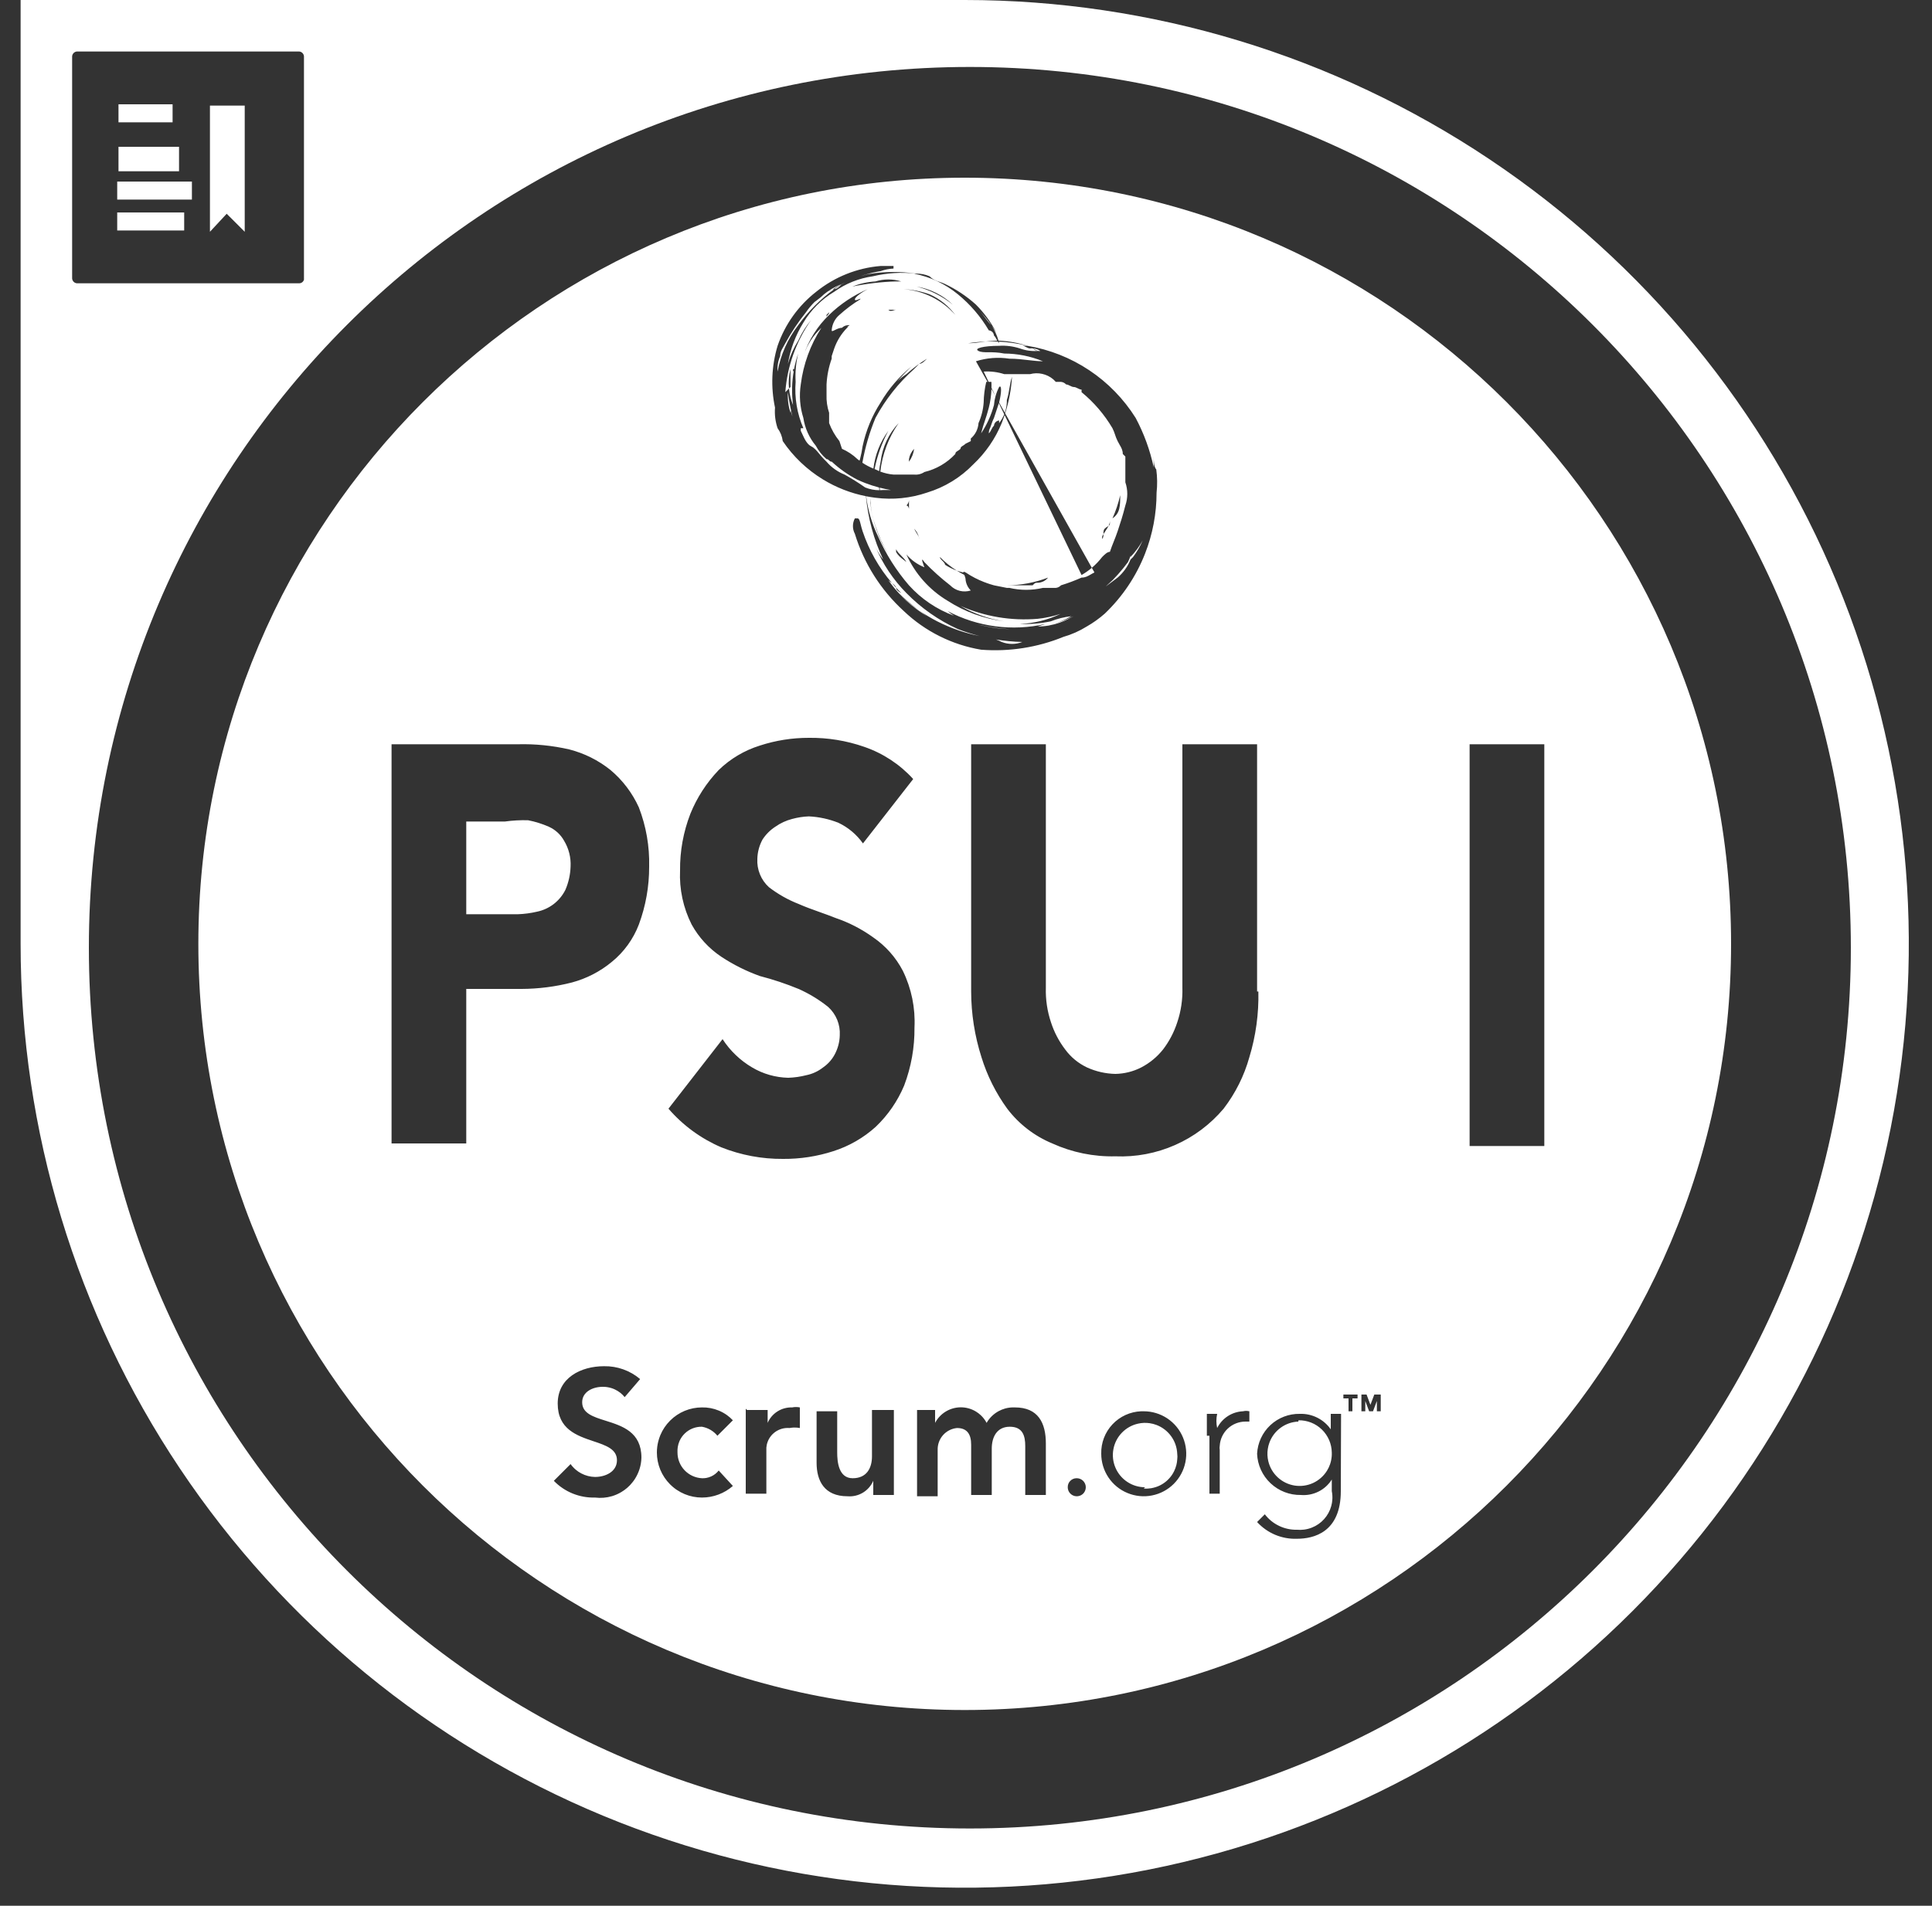 <svg width="75" height="74" viewBox="0 0 75 74" fill="none" xmlns="http://www.w3.org/2000/svg">
<rect x="0" y="0" width="75" height="74" fill="#333333" stroke="none"/>
<path fill-rule="evenodd" clip-rule="evenodd" d="M37.45 0H0.8V36.65C0.8 43.899 2.95 50.985 6.977 57.012C11.004 63.039 16.728 67.736 23.425 70.51C30.122 73.284 37.491 74.01 44.6 72.596C51.709 71.182 58.24 67.691 63.365 62.566C68.491 57.44 71.982 50.91 73.396 43.8C74.81 36.691 74.084 29.322 71.31 22.625C68.536 15.928 63.839 10.204 57.812 6.177C51.785 2.149 44.699 0 37.45 0ZM37.65 71C56.538 71 71.85 55.688 71.85 36.8C71.85 17.912 56.538 2.6 37.65 2.6C18.762 2.6 3.45 17.912 3.45 36.8C3.45 55.688 18.762 71 37.65 71ZM11.616 11H2.984C2.936 10.996 2.892 10.975 2.858 10.941C2.825 10.907 2.804 10.861 2.8 10.813V2.187C2.804 2.138 2.825 2.093 2.858 2.059C2.892 2.025 2.936 2.004 2.984 2H11.616C11.664 2.004 11.708 2.025 11.742 2.059C11.775 2.093 11.796 2.138 11.8 2.187V10.86C11.788 10.9 11.764 10.936 11.731 10.961C11.698 10.986 11.658 11 11.616 11Z" fill="white"/>
<path d="M6.7 4.05H4.6V4.75H6.7V4.05Z" fill="white"/>
<path d="M6.95 5.7H4.6V6.65H6.95V5.7Z" fill="white"/>
<path d="M7.45 7.05H4.55V7.75H7.45V7.05Z" fill="white"/>
<path d="M7.15 8.25H4.55V8.95H7.15V8.25Z" fill="white"/>
<path d="M9.5 9L8.8 8.3L8.15 9V4.1H9.5V9Z" fill="white"/>
<path fill-rule="evenodd" clip-rule="evenodd" d="M37.45 66.4C53.88 66.4 67.2 53.081 67.2 36.65C67.2 20.22 53.88 6.9 37.45 6.9C21.02 6.9 7.7 20.22 7.7 36.65C7.7 53.081 21.02 66.4 37.45 66.4ZM24.25 54.25C24.148 54.124 24.018 54.022 23.871 53.953C23.825 53.931 23.778 53.913 23.73 53.898C23.68 53.883 23.628 53.871 23.576 53.863C23.554 53.859 23.531 53.856 23.508 53.854C23.472 53.851 23.436 53.85 23.4 53.85C23 53.85 22.6 54.05 22.6 54.45C22.6 54.88 23.026 55.014 23.512 55.167L23.512 55.167L23.512 55.167C24.154 55.369 24.9 55.603 24.9 56.6C24.898 56.678 24.891 56.755 24.878 56.831C24.866 56.9 24.85 56.969 24.829 57.036C24.807 57.108 24.779 57.178 24.747 57.246C24.719 57.305 24.688 57.362 24.654 57.416C24.626 57.461 24.595 57.505 24.562 57.546C24.498 57.63 24.425 57.706 24.345 57.775C24.274 57.836 24.199 57.89 24.119 57.937C24.008 58.004 23.888 58.057 23.762 58.095C23.548 58.159 23.322 58.178 23.1 58.15C22.803 58.159 22.507 58.105 22.232 57.994C21.956 57.882 21.707 57.714 21.5 57.5L22.15 56.85C22.209 56.932 22.277 57.006 22.354 57.071C22.419 57.126 22.49 57.173 22.566 57.213C22.731 57.3 22.914 57.347 23.1 57.35C23.5 57.35 23.95 57.15 23.95 56.7C23.95 56.27 23.524 56.126 23.038 55.963L23.038 55.963C22.396 55.747 21.65 55.497 21.65 54.5C21.65 53.5 22.55 53.05 23.45 53.05C23.962 53.041 24.46 53.219 24.85 53.55L24.25 54.25ZM27.85 55.75C27.698 55.565 27.485 55.441 27.25 55.4C27.128 55.397 27.006 55.419 26.893 55.463C26.779 55.507 26.675 55.574 26.587 55.658C26.498 55.743 26.428 55.844 26.378 55.956C26.346 56.03 26.323 56.107 26.311 56.187C26.307 56.214 26.304 56.241 26.302 56.268C26.302 56.276 26.301 56.283 26.301 56.291L26.3 56.31V56.4C26.3 56.657 26.398 56.904 26.575 57.09C26.752 57.276 26.994 57.387 27.25 57.4C27.306 57.402 27.362 57.398 27.416 57.389C27.483 57.377 27.549 57.357 27.611 57.328C27.724 57.276 27.823 57.198 27.9 57.1L28.45 57.7C28.118 57.99 27.691 58.15 27.25 58.15C27.02 58.15 26.793 58.105 26.58 58.017C26.474 57.973 26.373 57.919 26.278 57.855C26.26 57.843 26.242 57.831 26.224 57.818C26.208 57.806 26.193 57.795 26.178 57.783C26.156 57.766 26.135 57.749 26.114 57.731C26.079 57.701 26.045 57.67 26.013 57.638C25.85 57.475 25.721 57.282 25.633 57.07C25.545 56.857 25.5 56.63 25.5 56.4C25.5 56.255 25.518 56.11 25.554 55.969C25.575 55.888 25.601 55.808 25.633 55.73C25.721 55.518 25.85 55.325 26.013 55.163C26.175 55 26.368 54.871 26.58 54.783C26.793 54.695 27.02 54.65 27.25 54.65C27.474 54.645 27.697 54.687 27.903 54.773C28.018 54.82 28.126 54.881 28.226 54.953C28.306 55.012 28.381 55.077 28.45 55.15L27.85 55.75ZM29 54.75H29.8V55.25C29.88 55.066 30.013 54.911 30.183 54.804C30.352 54.697 30.55 54.644 30.75 54.65C30.849 54.63 30.951 54.63 31.05 54.65V55.45C30.977 55.436 30.904 55.43 30.831 55.431C30.817 55.432 30.804 55.432 30.791 55.433C30.778 55.434 30.766 55.435 30.753 55.436C30.737 55.437 30.72 55.439 30.703 55.441L30.686 55.444L30.67 55.447L30.65 55.45C30.541 55.441 30.431 55.453 30.327 55.486C30.266 55.505 30.208 55.531 30.154 55.563C30.114 55.587 30.077 55.613 30.042 55.643C29.958 55.713 29.889 55.8 29.839 55.897C29.833 55.91 29.827 55.922 29.821 55.935C29.812 55.955 29.804 55.974 29.797 55.994C29.791 56.011 29.786 56.027 29.781 56.044L29.774 56.067C29.772 56.077 29.769 56.087 29.767 56.097C29.759 56.135 29.753 56.172 29.75 56.21V58H28.95V54.7L29 54.75ZM34.7 58.05H33.9V57.5C33.817 57.692 33.676 57.853 33.497 57.961C33.317 58.069 33.108 58.117 32.9 58.1C32 58.1 31.7 57.5 31.7 56.8V54.8H32.5V56.4C32.5 56.75 32.55 57.4 33.1 57.4C33.65 57.4 33.85 57 33.85 56.55V54.75H34.7V58.05ZM35.6 54.75H36.3V55.25C36.396 55.068 36.54 54.915 36.716 54.809C36.892 54.703 37.094 54.646 37.3 54.646C37.506 54.646 37.708 54.703 37.884 54.809C37.953 54.851 38.018 54.9 38.076 54.955C38.121 54.997 38.163 55.044 38.2 55.093C38.238 55.142 38.271 55.195 38.3 55.25C38.41 55.058 38.572 54.901 38.766 54.795C38.846 54.752 38.93 54.718 39.016 54.693C39.141 54.658 39.27 54.644 39.4 54.65C40.3 54.65 40.6 55.25 40.6 56.05V58.05H39.8V56.15C39.8 55.75 39.7 55.4 39.2 55.4C38.7 55.4 38.5 55.8 38.5 56.25V58.05H37.7V56.1C37.7 55.7 37.55 55.45 37.15 55.45C36.941 55.47 36.747 55.569 36.607 55.727C36.468 55.885 36.394 56.09 36.4 56.3V58.1H35.6V54.75ZM41.8 57.4C41.869 57.4 41.937 57.421 41.995 57.459C42.052 57.498 42.097 57.552 42.123 57.616C42.15 57.68 42.157 57.75 42.143 57.818C42.13 57.886 42.097 57.949 42.048 57.998C42.025 58.02 41.999 58.04 41.972 58.055C41.94 58.073 41.905 58.086 41.868 58.093C41.8 58.107 41.73 58.1 41.666 58.073C41.602 58.047 41.548 58.002 41.509 57.944C41.494 57.922 41.482 57.898 41.472 57.873C41.466 57.857 41.461 57.84 41.458 57.823C41.455 57.811 41.453 57.799 41.452 57.787C41.451 57.775 41.45 57.763 41.45 57.75C41.449 57.705 41.456 57.661 41.472 57.619C41.488 57.577 41.512 57.539 41.543 57.507C41.559 57.489 41.578 57.473 41.597 57.46C41.614 57.448 41.632 57.438 41.651 57.43C41.691 57.411 41.736 57.401 41.78 57.4H41.8ZM44.4 54.8C44.726 54.8 45.045 54.897 45.317 55.078C45.588 55.26 45.8 55.517 45.924 55.819C46.049 56.12 46.082 56.452 46.018 56.772C45.955 57.092 45.797 57.386 45.567 57.617C45.336 57.848 45.042 58.005 44.722 58.068C44.402 58.132 44.07 58.099 43.769 57.974C43.467 57.85 43.209 57.638 43.028 57.367C42.847 57.095 42.75 56.776 42.75 56.45C42.739 56.026 42.896 55.615 43.186 55.307C43.476 54.998 43.877 54.816 44.3 54.8H44.4ZM44.689 57.788C44.751 57.777 44.812 57.762 44.873 57.742C44.969 57.711 45.061 57.667 45.146 57.612C45.195 57.581 45.242 57.545 45.286 57.507C45.328 57.471 45.367 57.432 45.403 57.39C45.44 57.348 45.474 57.304 45.504 57.258C45.531 57.217 45.555 57.174 45.577 57.13C45.616 57.051 45.647 56.967 45.668 56.882C45.685 56.812 45.696 56.742 45.7 56.67C45.71 56.597 45.71 56.523 45.7 56.45C45.69 56.205 45.609 55.969 45.465 55.77C45.322 55.571 45.124 55.419 44.895 55.331C44.807 55.298 44.717 55.275 44.626 55.262C44.477 55.241 44.325 55.247 44.177 55.281C43.938 55.334 43.72 55.457 43.55 55.634C43.38 55.81 43.266 56.033 43.222 56.274C43.177 56.515 43.205 56.764 43.301 56.989C43.397 57.215 43.557 57.407 43.761 57.542C43.965 57.678 44.205 57.75 44.45 57.75L44.4 57.8C44.497 57.808 44.594 57.803 44.689 57.788ZM46.85 55.75V54.9H47.25C47.21 55.081 47.21 55.269 47.25 55.45C47.344 55.263 47.486 55.104 47.662 54.989C47.838 54.875 48.041 54.81 48.25 54.8C48.303 54.787 48.357 54.783 48.41 54.786C48.44 54.788 48.471 54.793 48.5 54.8V55.2H48.35C48.095 55.2 47.849 55.297 47.663 55.471C47.477 55.646 47.365 55.885 47.35 56.14C47.34 56.193 47.34 56.247 47.35 56.3V58H46.95V55.75H46.85ZM52.05 57.9C52.05 59.5 51 59.75 50.35 59.75C50.06 59.761 49.771 59.708 49.503 59.596C49.236 59.484 48.996 59.314 48.8 59.1L49.1 58.8C49.246 58.992 49.436 59.146 49.653 59.25C49.87 59.354 50.109 59.406 50.35 59.4C50.394 59.404 50.438 59.406 50.482 59.405C50.529 59.404 50.577 59.401 50.623 59.395C50.726 59.382 50.827 59.356 50.924 59.318C51.106 59.247 51.27 59.134 51.401 58.988C51.532 58.843 51.627 58.668 51.679 58.48C51.7 58.405 51.713 58.329 51.72 58.252C51.73 58.135 51.723 58.016 51.7 57.9V57.45C51.574 57.651 51.396 57.813 51.184 57.918C50.972 58.024 50.736 58.07 50.5 58.05C50.064 58.058 49.642 57.895 49.324 57.596C49.006 57.297 48.818 56.886 48.8 56.45C48.821 56.026 49.006 55.628 49.316 55.338C49.626 55.049 50.036 54.892 50.46 54.9C50.694 54.892 50.926 54.943 51.136 55.048C51.346 55.153 51.526 55.308 51.66 55.5V54.9H52.06L52.05 57.9ZM50.4 55.2C50.153 55.21 49.915 55.293 49.715 55.439C49.515 55.584 49.363 55.786 49.278 56.018C49.248 56.098 49.227 56.181 49.215 56.265C49.191 56.423 49.198 56.585 49.236 56.742C49.294 56.982 49.422 57.2 49.603 57.367C49.785 57.535 50.012 57.645 50.256 57.684C50.5 57.722 50.75 57.688 50.975 57.584C51.199 57.48 51.388 57.313 51.517 57.102C51.565 57.024 51.603 56.942 51.633 56.856C51.651 56.803 51.666 56.75 51.676 56.695C51.696 56.599 51.704 56.5 51.7 56.4C51.697 56.233 51.662 56.069 51.596 55.916C51.529 55.763 51.434 55.624 51.314 55.508C51.194 55.392 51.053 55.3 50.898 55.239C50.743 55.178 50.577 55.147 50.41 55.15L50.4 55.2ZM52.35 54.3H52.15V54.15H52.7V54.3H52.5V54.8H52.35V54.3ZM53.05 54.15H52.85V54.8H53V54.4L53.15 54.8H53.3L53.45 54.4V54.8H53.6V54.15H53.35L53.2 54.55L53.05 54.15ZM20.1 28.9H15.2V44.4H18.1V38.4H20.25C20.908 38.397 21.563 38.313 22.2 38.15C22.768 37.998 23.297 37.725 23.75 37.35C24.221 36.967 24.583 36.467 24.8 35.9C25.067 35.18 25.203 34.418 25.2 33.65C25.219 32.864 25.083 32.083 24.8 31.35C24.546 30.791 24.171 30.295 23.7 29.9C23.23 29.522 22.684 29.25 22.1 29.1C21.445 28.95 20.773 28.882 20.1 28.9ZM20.1 35.5H18.1V31.9H19.6C19.898 31.858 20.199 31.842 20.5 31.85C20.775 31.903 21.044 31.987 21.3 32.1C21.555 32.213 21.765 32.406 21.9 32.65C22.081 32.951 22.168 33.299 22.15 33.65C22.14 33.96 22.072 34.265 21.95 34.55C21.843 34.766 21.688 34.954 21.498 35.102C21.307 35.249 21.086 35.351 20.85 35.4C20.604 35.458 20.353 35.491 20.1 35.5ZM33.5 32.75C33.257 32.407 32.93 32.131 32.55 31.95C32.183 31.803 31.795 31.719 31.4 31.7C31.18 31.708 30.962 31.742 30.75 31.8C30.517 31.86 30.297 31.962 30.1 32.1C29.9 32.23 29.73 32.4 29.6 32.6C29.475 32.831 29.406 33.088 29.4 33.35C29.388 33.555 29.423 33.761 29.501 33.951C29.578 34.141 29.698 34.312 29.85 34.45C30.201 34.72 30.588 34.939 31 35.1C31.259 35.215 31.535 35.314 31.818 35.415C32.026 35.489 32.238 35.565 32.45 35.65C32.968 35.827 33.456 36.08 33.9 36.4C34.384 36.733 34.779 37.179 35.05 37.7C35.383 38.384 35.538 39.141 35.5 39.9C35.508 40.668 35.372 41.431 35.1 42.15C34.847 42.753 34.473 43.298 34 43.75C33.525 44.181 32.962 44.505 32.35 44.7C31.72 44.904 31.062 45.005 30.4 45C29.578 45.007 28.763 44.854 28 44.55C27.212 44.212 26.511 43.699 25.95 43.05L28.05 40.35C28.343 40.801 28.736 41.178 29.2 41.45C29.625 41.702 30.107 41.839 30.6 41.85C30.836 41.842 31.071 41.809 31.3 41.75C31.537 41.702 31.76 41.599 31.95 41.45C32.137 41.321 32.292 41.15 32.4 40.95C32.525 40.719 32.594 40.462 32.6 40.2C32.612 39.995 32.577 39.789 32.5 39.599C32.422 39.409 32.302 39.238 32.15 39.1C31.799 38.818 31.412 38.583 31 38.4C30.512 38.199 30.011 38.032 29.5 37.9C28.972 37.711 28.468 37.459 28 37.15C27.523 36.831 27.128 36.403 26.85 35.9C26.522 35.25 26.367 34.527 26.4 33.8C26.392 33.048 26.528 32.301 26.8 31.6C27.055 30.969 27.429 30.392 27.9 29.9C28.351 29.462 28.899 29.137 29.5 28.95C30.113 28.75 30.755 28.649 31.4 28.65C32.132 28.641 32.859 28.759 33.55 29C34.278 29.25 34.932 29.68 35.45 30.25L33.5 32.75ZM48.5 41.05C48.751 40.224 48.869 39.363 48.85 38.5H48.8V28.9H45.9V38.35C45.914 38.808 45.847 39.266 45.7 39.7C45.577 40.079 45.391 40.434 45.15 40.75C44.919 41.041 44.63 41.279 44.3 41.45C43.99 41.608 43.648 41.693 43.3 41.7C42.92 41.692 42.546 41.607 42.2 41.45C41.863 41.291 41.57 41.051 41.35 40.75C41.109 40.434 40.923 40.079 40.8 39.7C40.654 39.266 40.586 38.808 40.6 38.35V28.9H37.7V38.5C37.702 39.365 37.837 40.226 38.1 41.05C38.321 41.767 38.659 42.443 39.1 43.05C39.553 43.647 40.157 44.113 40.85 44.4C41.619 44.749 42.456 44.92 43.3 44.9C44.095 44.933 44.887 44.783 45.615 44.462C46.343 44.142 46.988 43.659 47.5 43.05C47.958 42.453 48.298 41.775 48.5 41.05ZM57.05 28.9H59.95V44.5H57.05V28.9ZM38.486 14.828C38.489 14.905 38.491 14.981 38.489 15.058L38.641 15.373L38.488 15.101C38.48 15.346 38.446 15.59 38.386 15.828C38.336 16.028 38.286 16.178 38.236 16.328C38.186 16.478 38.136 16.628 38.086 16.828C38.312 16.491 38.48 16.119 38.586 15.728C38.595 15.611 38.615 15.497 38.646 15.385L38.641 15.373L38.647 15.384C38.681 15.261 38.727 15.141 38.786 15.028C38.886 14.928 38.886 15.228 38.786 15.628L38.785 15.63L39.007 16.026C39.063 15.867 39.09 15.698 39.086 15.528C39.136 15.378 39.161 15.228 39.186 15.078C39.211 14.928 39.236 14.778 39.286 14.628C39.257 15.111 39.167 15.589 39.02 16.05L42.385 22.048C42.261 22.153 42.127 22.246 41.986 22.328L38.999 16.117C38.964 16.222 38.926 16.325 38.886 16.428C38.638 17.034 38.263 17.579 37.786 18.028C37.29 18.542 36.67 18.921 35.986 19.128C35.343 19.347 34.659 19.415 33.986 19.328C33.864 19.313 33.744 19.293 33.624 19.27C33.692 19.81 33.848 20.336 34.086 20.828C34.39 21.517 34.794 22.157 35.286 22.728C35.764 23.257 36.363 23.662 37.032 23.908C36.946 23.854 36.864 23.794 36.786 23.728C37.952 24.345 39.3 24.522 40.586 24.228L40.286 24.328C40.437 24.326 40.586 24.312 40.734 24.285C40.684 24.3 40.635 24.314 40.586 24.328C40.641 24.314 40.695 24.298 40.75 24.282C41.005 24.234 41.254 24.148 41.486 24.028C41.553 23.994 41.618 23.96 41.68 23.927C41.442 24.037 41.197 24.134 40.948 24.217C41.168 24.139 41.381 24.042 41.586 23.928C41.312 23.958 41.042 24.026 40.786 24.128C40.392 24.21 39.989 24.244 39.586 24.228C40.136 24.206 40.676 24.073 41.172 23.837C40.885 23.931 40.588 23.995 40.286 24.028C39.26 24.115 38.228 23.943 37.286 23.528C37.811 23.831 38.387 24.034 38.986 24.128C38.202 24.029 37.45 23.756 36.786 23.328C36.08 22.906 35.522 22.278 35.186 21.528C35.375 21.749 35.615 21.92 35.886 22.028C35.886 22.028 35.686 21.528 35.886 21.828C36.196 22.152 36.531 22.453 36.886 22.728C36.987 22.832 37.116 22.907 37.257 22.942C37.399 22.977 37.547 22.972 37.686 22.928C37.577 22.82 37.507 22.679 37.486 22.528C37.486 22.454 37.459 22.381 37.435 22.323C37.334 22.272 37.236 22.216 37.14 22.156C37.22 22.184 37.302 22.209 37.386 22.228L37.401 22.237C37.389 22.196 37.403 22.186 37.486 22.228C37.714 22.381 37.958 22.508 38.214 22.606C38.238 22.614 38.262 22.621 38.286 22.628L38.247 22.619C38.358 22.66 38.471 22.697 38.586 22.728L39.086 22.828H39.186C39.613 22.928 40.058 22.928 40.486 22.828H40.986C41.063 22.82 41.134 22.785 41.186 22.728C41.459 22.644 41.726 22.544 41.986 22.428C42.132 22.428 42.225 22.374 42.343 22.306C42.386 22.281 42.432 22.254 42.486 22.228L42.385 22.048C42.533 21.923 42.667 21.782 42.786 21.628C42.886 21.528 42.986 21.428 43.086 21.428C43.136 21.278 43.186 21.153 43.236 21.028L43.236 21.028L43.236 21.027C43.286 20.902 43.336 20.777 43.386 20.628L43.386 20.628C43.486 20.328 43.586 20.028 43.686 19.628C43.786 19.336 43.786 19.019 43.686 18.728V17.728L43.586 17.628C43.586 17.481 43.532 17.388 43.464 17.271C43.44 17.228 43.413 17.181 43.386 17.128C43.336 17.028 43.311 16.953 43.286 16.878L43.286 16.878C43.261 16.803 43.236 16.728 43.186 16.628C42.871 16.094 42.465 15.62 41.986 15.228V15.128C41.936 15.128 41.886 15.103 41.836 15.078C41.786 15.053 41.736 15.028 41.686 15.028C41.636 15.028 41.586 15.003 41.536 14.978C41.486 14.953 41.436 14.928 41.386 14.928C41.334 14.87 41.263 14.835 41.186 14.828H40.986L40.886 14.728C40.763 14.624 40.617 14.553 40.46 14.518C40.304 14.483 40.141 14.486 39.986 14.528H38.986C38.728 14.445 38.456 14.411 38.186 14.428L38.378 14.828H38.486ZM37.14 22.156C36.98 22.098 36.828 22.022 36.686 21.928C36.686 21.878 36.636 21.828 36.586 21.778C36.536 21.728 36.486 21.678 36.486 21.628C36.684 21.829 36.903 22.006 37.14 22.156ZM40.948 24.217C40.882 24.24 40.816 24.262 40.75 24.282L40.734 24.285C40.805 24.263 40.877 24.241 40.948 24.217ZM38.586 16.228L38.776 15.655L38.984 16.087C38.935 16.208 38.868 16.323 38.786 16.428V16.328C38.734 16.332 38.686 16.355 38.649 16.391C38.613 16.428 38.59 16.476 38.586 16.528C38.536 16.578 38.511 16.628 38.486 16.678C38.461 16.728 38.436 16.778 38.386 16.828C38.386 16.728 38.386 16.728 38.484 16.63L38.386 16.728C38.436 16.628 38.461 16.553 38.486 16.478C38.511 16.403 38.536 16.328 38.586 16.228ZM31.948 18.617C32.462 18.931 33.026 19.151 33.616 19.268C33.694 20.119 33.92 20.952 34.286 21.728C34.164 21.575 34.063 21.407 33.986 21.228C34.267 21.899 34.674 22.51 35.186 23.028C35.76 23.614 36.438 24.089 37.186 24.428C37.464 24.535 37.747 24.626 38.034 24.699C37.462 24.585 36.907 24.393 36.386 24.128C36.14 24.002 35.903 23.859 35.678 23.7C35.407 23.492 35.146 23.27 34.896 23.037C34.748 22.877 34.611 22.706 34.486 22.528C34.519 22.561 34.564 22.594 34.608 22.628L34.625 22.64C34.678 22.702 34.731 22.762 34.786 22.821L34.786 22.828C34.786 22.928 34.986 23.028 34.986 23.028C34.917 22.96 34.851 22.891 34.786 22.821C34.78 22.761 34.705 22.701 34.625 22.64C34.121 22.05 33.734 21.367 33.486 20.628C33.453 20.528 33.43 20.439 33.412 20.365C33.375 20.216 33.352 20.128 33.286 20.128H33.186C33.137 20.22 33.111 20.323 33.111 20.428C33.111 20.532 33.137 20.635 33.186 20.728C33.539 21.88 34.195 22.916 35.086 23.728C35.913 24.516 36.959 25.039 38.086 25.228C39.177 25.313 40.273 25.142 41.286 24.728C41.603 24.637 41.906 24.502 42.186 24.328C42.436 24.185 42.67 24.018 42.886 23.828C43.571 23.175 44.105 22.38 44.45 21.499C44.747 20.743 44.898 19.939 44.898 19.129C44.931 18.83 44.927 18.527 44.886 18.228C44.786 18.128 44.786 17.828 44.786 17.728V18.145C44.643 17.477 44.408 16.832 44.086 16.228C43.623 15.491 43.01 14.86 42.286 14.378C41.562 13.895 40.744 13.571 39.886 13.428C39.53 13.313 39.16 13.245 38.786 13.228L38.761 13.228C38.703 13.021 38.613 12.823 38.496 12.643C38.562 12.736 38.625 12.831 38.686 12.928C38.477 12.522 38.207 12.151 37.886 11.828C37.527 11.504 37.122 11.235 36.686 11.028C36.619 10.994 36.553 10.972 36.486 10.95C36.352 10.905 36.219 10.861 36.086 10.728C35.92 10.656 35.742 10.621 35.562 10.624C34.959 10.536 34.346 10.54 33.746 10.636L33.786 10.628C33.771 10.63 33.755 10.633 33.74 10.636C33.694 10.644 33.647 10.652 33.6 10.661C33.792 10.605 33.988 10.56 34.186 10.528C34.347 10.47 34.515 10.436 34.686 10.428V10.328H34.186C33.271 10.403 32.4 10.752 31.686 11.328C30.993 11.867 30.472 12.597 30.186 13.428C29.951 14.207 29.917 15.032 30.086 15.828C30.064 16.098 30.099 16.37 30.186 16.628C30.294 16.774 30.363 16.947 30.386 17.128C30.794 17.73 31.327 18.238 31.948 18.617ZM40.281 13.625C40.316 13.631 40.351 13.632 40.386 13.628C40.269 13.548 40.127 13.513 39.986 13.528C39.936 13.528 39.886 13.503 39.836 13.478C39.786 13.453 39.736 13.428 39.686 13.428H39.886C39.519 13.337 39.146 13.283 38.77 13.265C38.776 13.286 38.781 13.307 38.786 13.328C38.764 13.306 38.748 13.285 38.733 13.263C38.579 13.257 38.424 13.256 38.269 13.262C38.403 13.246 38.547 13.232 38.712 13.228C38.703 13.211 38.694 13.194 38.686 13.178C38.661 13.128 38.636 13.078 38.586 13.028C38.581 12.976 38.559 12.928 38.522 12.891C38.486 12.855 38.437 12.832 38.386 12.828C38.071 12.294 37.665 11.82 37.186 11.428C36.695 11.023 36.11 10.748 35.486 10.628C35.509 10.626 35.532 10.625 35.556 10.624C34.997 10.562 34.432 10.597 33.886 10.728C33.345 10.804 32.83 11.01 32.386 11.328C31.892 11.621 31.48 12.034 31.186 12.528C30.884 13.017 30.68 13.56 30.586 14.128C30.677 13.81 30.811 13.508 30.986 13.228C31.116 12.94 31.284 12.671 31.486 12.428C30.905 13.253 30.56 14.221 30.486 15.228L30.628 15.085C30.639 15.199 30.658 15.312 30.686 15.423C30.712 15.526 30.745 15.628 30.786 15.728C30.728 15.283 30.738 14.833 30.815 14.394C30.808 14.404 30.799 14.415 30.786 14.428V14.328C30.786 14.328 30.812 14.328 30.824 14.341C30.863 14.134 30.917 13.928 30.986 13.728C30.898 14.087 30.865 14.458 30.886 14.828C30.838 15.443 30.942 16.061 31.186 16.628H31.086V16.728C31.105 16.766 31.124 16.808 31.144 16.852C31.228 17.036 31.324 17.247 31.486 17.328C31.615 17.392 31.702 17.498 31.802 17.619C31.857 17.686 31.915 17.757 31.986 17.828L32.086 17.928C32.275 18.149 32.515 18.32 32.786 18.428C33.061 18.581 33.328 18.747 33.586 18.928L33.592 18.93C33.59 18.883 33.589 18.836 33.587 18.788C33.589 18.836 33.591 18.883 33.593 18.931C33.766 18.999 33.95 19.035 34.136 19.035C34.132 19 34.128 18.965 34.125 18.93C33.942 18.882 33.763 18.824 33.587 18.756L33.587 18.788L33.586 18.756C33.485 18.716 33.385 18.674 33.286 18.628C32.921 18.44 32.585 18.203 32.286 17.924L32.286 17.928C32.236 17.928 32.211 17.903 32.186 17.878C32.161 17.853 32.136 17.828 32.086 17.828C31.915 17.681 31.774 17.505 31.669 17.307C31.413 16.998 31.246 16.625 31.186 16.228C31.053 15.808 31.019 15.363 31.086 14.928C31.184 14.144 31.458 13.392 31.886 12.728C31.572 13.019 31.336 13.384 31.198 13.789C31.398 13.197 31.736 12.662 32.186 12.228C32.62 11.805 33.129 11.466 33.686 11.228C33.486 11.328 33.186 11.528 33.186 11.628C33.186 11.684 33.282 11.645 33.347 11.618C33.397 11.597 33.429 11.584 33.386 11.628C33.102 11.803 32.834 12.004 32.586 12.228C32.498 12.302 32.426 12.394 32.375 12.497C32.323 12.6 32.293 12.713 32.286 12.828C32.286 12.878 32.336 12.853 32.411 12.815C32.486 12.778 32.586 12.728 32.686 12.728C32.725 12.69 32.773 12.661 32.825 12.644C32.877 12.627 32.932 12.621 32.986 12.628C32.948 12.65 32.911 12.673 32.875 12.698C32.884 12.695 32.892 12.692 32.898 12.69C32.936 12.678 32.936 12.678 32.886 12.728C32.663 12.955 32.492 13.228 32.386 13.528L32.286 13.828V13.928C32.171 14.249 32.104 14.586 32.086 14.928V15.328C32.077 15.565 32.111 15.802 32.186 16.028V16.428C32.281 16.681 32.416 16.917 32.586 17.128L32.686 17.428C32.907 17.525 33.111 17.66 33.286 17.828C33.312 17.848 33.338 17.869 33.364 17.888C33.371 17.868 33.378 17.848 33.386 17.828C33.429 17.663 33.462 17.496 33.486 17.328C33.614 16.723 33.851 16.147 34.186 15.628C34.5 15.094 34.907 14.62 35.386 14.228C35.192 14.413 35.006 14.608 34.829 14.81C34.938 14.705 35.058 14.61 35.186 14.528C35.434 14.304 35.702 14.103 35.986 13.928C35.886 14.028 35.786 14.128 35.686 14.128L35.486 14.328C34.879 14.869 34.372 15.512 33.986 16.228C33.754 16.788 33.584 17.372 33.477 17.968C33.612 18.058 33.756 18.134 33.906 18.196C33.968 17.667 34.167 17.16 34.486 16.728C34.234 17.194 34.054 17.696 33.951 18.214L33.986 18.228C34.032 18.252 34.08 18.273 34.128 18.293C34.14 18.171 34.16 18.049 34.186 17.928C34.252 17.365 34.497 16.839 34.886 16.428C34.492 16.991 34.25 17.639 34.174 18.312C34.338 18.374 34.51 18.413 34.686 18.428H35.486C35.627 18.442 35.769 18.407 35.886 18.328C36.346 18.218 36.764 17.974 37.086 17.628C37.086 17.566 37.124 17.542 37.177 17.509C37.209 17.489 37.248 17.466 37.286 17.428C37.286 17.366 37.324 17.342 37.377 17.309C37.409 17.289 37.448 17.266 37.486 17.228L37.686 17.128V17.028C37.773 16.953 37.845 16.861 37.897 16.758C37.948 16.655 37.978 16.543 37.986 16.428C38.099 16.175 38.167 15.904 38.186 15.628C38.191 15.358 38.224 15.09 38.286 14.828H38.335L37.886 14.028C38.306 13.895 38.751 13.861 39.186 13.928C39.45 13.928 39.686 13.956 39.909 13.982C40.108 14.005 40.297 14.028 40.486 14.028C40.01 13.832 39.501 13.73 38.986 13.728C38.736 13.678 38.536 13.678 38.373 13.678C38.211 13.678 38.086 13.678 37.986 13.628C37.786 13.528 38.186 13.428 38.786 13.428C39.056 13.411 39.328 13.445 39.586 13.528C39.81 13.61 40.048 13.644 40.286 13.628L40.281 13.625ZM40.281 13.625L40.086 13.528C40.125 13.565 40.173 13.594 40.225 13.611C40.243 13.617 40.262 13.622 40.281 13.625ZM31.186 13.828L31.198 13.789C31.194 13.802 31.19 13.815 31.186 13.828ZM38.269 13.262C38.041 13.271 37.812 13.292 37.586 13.328C37.775 13.328 37.941 13.305 38.117 13.282L38.117 13.282C38.167 13.275 38.217 13.268 38.269 13.262ZM34.906 23.048L34.886 23.028L34.896 23.037L34.906 23.048ZM34.906 23.048C34.996 23.145 35.089 23.238 35.186 23.328C35.434 23.551 35.702 23.752 35.986 23.928C35.882 23.854 35.779 23.778 35.678 23.7C35.403 23.506 35.144 23.288 34.906 23.048ZM34.156 19.035C34.154 19.002 34.153 18.969 34.151 18.936C34.294 18.973 34.44 19.004 34.586 19.028H34.286C34.243 19.032 34.199 19.034 34.156 19.035ZM33.558 10.673L33.709 10.643C33.61 10.664 33.512 10.689 33.416 10.718C33.463 10.703 33.511 10.687 33.558 10.673ZM32.684 11.029C32.729 11.006 32.774 10.983 32.819 10.961C32.769 10.987 32.719 11.015 32.67 11.043L32.684 11.029ZM32.305 11.249C32.428 11.17 32.555 11.097 32.684 11.029L32.686 11.028C32.509 11.094 32.341 11.179 32.184 11.282C32.218 11.264 32.252 11.245 32.286 11.228C32.232 11.257 32.18 11.288 32.129 11.32C32.08 11.354 32.032 11.39 31.986 11.428C31.886 11.528 31.786 11.603 31.686 11.678L31.686 11.678L31.685 11.678C31.663 11.694 31.642 11.711 31.62 11.727C31.497 11.85 31.385 11.984 31.286 12.128C30.985 12.504 30.717 12.905 30.486 13.328C30.459 13.381 30.432 13.428 30.407 13.471C30.339 13.588 30.286 13.681 30.286 13.828C30.204 14.017 30.17 14.222 30.186 14.428C30.305 13.772 30.579 13.155 30.986 12.628C31.375 12.089 31.847 11.616 32.386 11.228C32.481 11.228 32.575 11.138 32.67 11.043C32.573 11.1 32.478 11.161 32.386 11.228C32.358 11.232 32.331 11.239 32.305 11.249ZM32.186 11.328C32.22 11.293 32.261 11.267 32.305 11.249C32.265 11.274 32.225 11.301 32.186 11.328ZM30.628 15.085L30.686 15.028V14.328C30.623 14.577 30.604 14.833 30.628 15.085ZM30.686 15.928C30.712 16.005 30.737 16.089 30.763 16.176C30.735 16.062 30.709 15.947 30.686 15.832C30.645 15.632 30.612 15.43 30.586 15.228C30.57 15.498 30.604 15.769 30.686 16.028V15.928ZM38.483 12.624C38.352 12.443 38.21 12.269 38.058 12.104C38.124 12.179 38.18 12.253 38.236 12.328L38.236 12.328L38.236 12.328C38.31 12.427 38.384 12.525 38.483 12.624ZM44.358 20.985C44.23 21.218 44.072 21.434 43.886 21.628C43.889 21.598 43.896 21.57 43.906 21.542C43.893 21.571 43.881 21.602 43.868 21.637L43.868 21.637C43.848 21.689 43.824 21.751 43.786 21.828C43.548 22.152 43.28 22.453 42.986 22.728L43.186 22.528C43.102 22.611 43.015 22.693 42.927 22.772L42.986 22.728L43.386 22.428C43.607 22.238 43.779 21.998 43.886 21.728L43.986 21.628C44.135 21.428 44.26 21.213 44.358 20.985ZM38.666 24.832C38.741 24.859 38.815 24.891 38.886 24.928C39.143 25.028 39.429 25.028 39.686 24.928C39.343 24.919 39.003 24.887 38.666 24.832ZM37.956 24.245C38.356 24.353 38.769 24.415 39.186 24.428C38.771 24.404 38.359 24.343 37.956 24.245ZM35.286 19.428V19.728C35.286 19.747 35.286 19.756 35.285 19.756C35.285 19.756 35.284 19.755 35.284 19.753L35.282 19.746C35.275 19.716 35.252 19.628 35.186 19.628C35.243 19.576 35.279 19.504 35.286 19.428ZM35.686 20.927C35.682 20.902 35.676 20.878 35.67 20.854C35.68 20.879 35.686 20.903 35.686 20.927ZM35.67 20.854C35.654 20.814 35.627 20.77 35.595 20.718C35.562 20.666 35.524 20.604 35.486 20.527C35.574 20.619 35.637 20.732 35.67 20.854ZM33.786 19.528V19.328C33.795 19.702 33.862 20.074 33.986 20.428C34.111 20.812 34.278 21.181 34.486 21.528C34.106 20.922 33.867 20.238 33.786 19.528ZM42.786 20.828V20.928C42.833 20.88 42.836 20.81 42.836 20.739C42.859 20.702 42.883 20.665 42.908 20.628L42.908 20.628L42.908 20.628L42.908 20.628L42.908 20.628L42.908 20.628L42.908 20.628L42.908 20.628L42.908 20.628L42.908 20.628L42.908 20.628L42.908 20.628C42.954 20.558 43 20.489 43.034 20.42C43.066 20.398 43.086 20.373 43.086 20.328V20.228C43.086 20.292 43.065 20.356 43.034 20.42C43.022 20.429 43.009 20.437 42.995 20.446C42.962 20.466 42.924 20.489 42.886 20.528C42.836 20.578 42.836 20.653 42.836 20.728L42.836 20.739C42.818 20.768 42.801 20.798 42.786 20.828ZM40.286 22.628C40.186 22.628 40.186 22.628 40.086 22.728H39.086C39.633 22.725 40.175 22.623 40.686 22.428C40.638 22.488 40.578 22.538 40.508 22.573C40.439 22.607 40.363 22.626 40.286 22.628ZM43.186 20.128C43.316 19.839 43.417 19.537 43.486 19.228C43.486 19.628 43.486 19.928 43.186 20.128ZM34.786 21.328V21.428C34.856 21.567 34.974 21.658 35.073 21.734C35.116 21.767 35.156 21.797 35.186 21.828C35.136 21.728 35.061 21.653 34.986 21.578C34.911 21.503 34.836 21.428 34.786 21.328ZM35.286 17.828C35.311 17.677 35.381 17.538 35.486 17.428C35.463 17.609 35.395 17.781 35.286 17.928V17.828ZM34.986 10.928H34.786C34.214 10.945 33.646 11.012 33.086 11.127C33.373 11.014 33.677 10.946 33.986 10.928C34.312 10.827 34.66 10.827 34.986 10.928ZM35.586 11.128C36.112 11.216 36.6 11.46 36.986 11.828C36.575 11.497 36.097 11.258 35.586 11.128ZM36.086 11.428C35.764 11.313 35.427 11.246 35.086 11.228C35.856 11.291 36.573 11.649 37.086 12.228C36.826 11.88 36.482 11.604 36.086 11.428ZM32.186 12.128C32.186 12.178 32.161 12.203 32.136 12.228C32.111 12.253 32.086 12.278 32.086 12.328V12.228L32.186 12.128ZM34.486 12.028H34.786C34.752 12.028 34.719 12.039 34.686 12.05C34.619 12.072 34.553 12.094 34.486 12.028Z" fill="white"/>
</svg>
